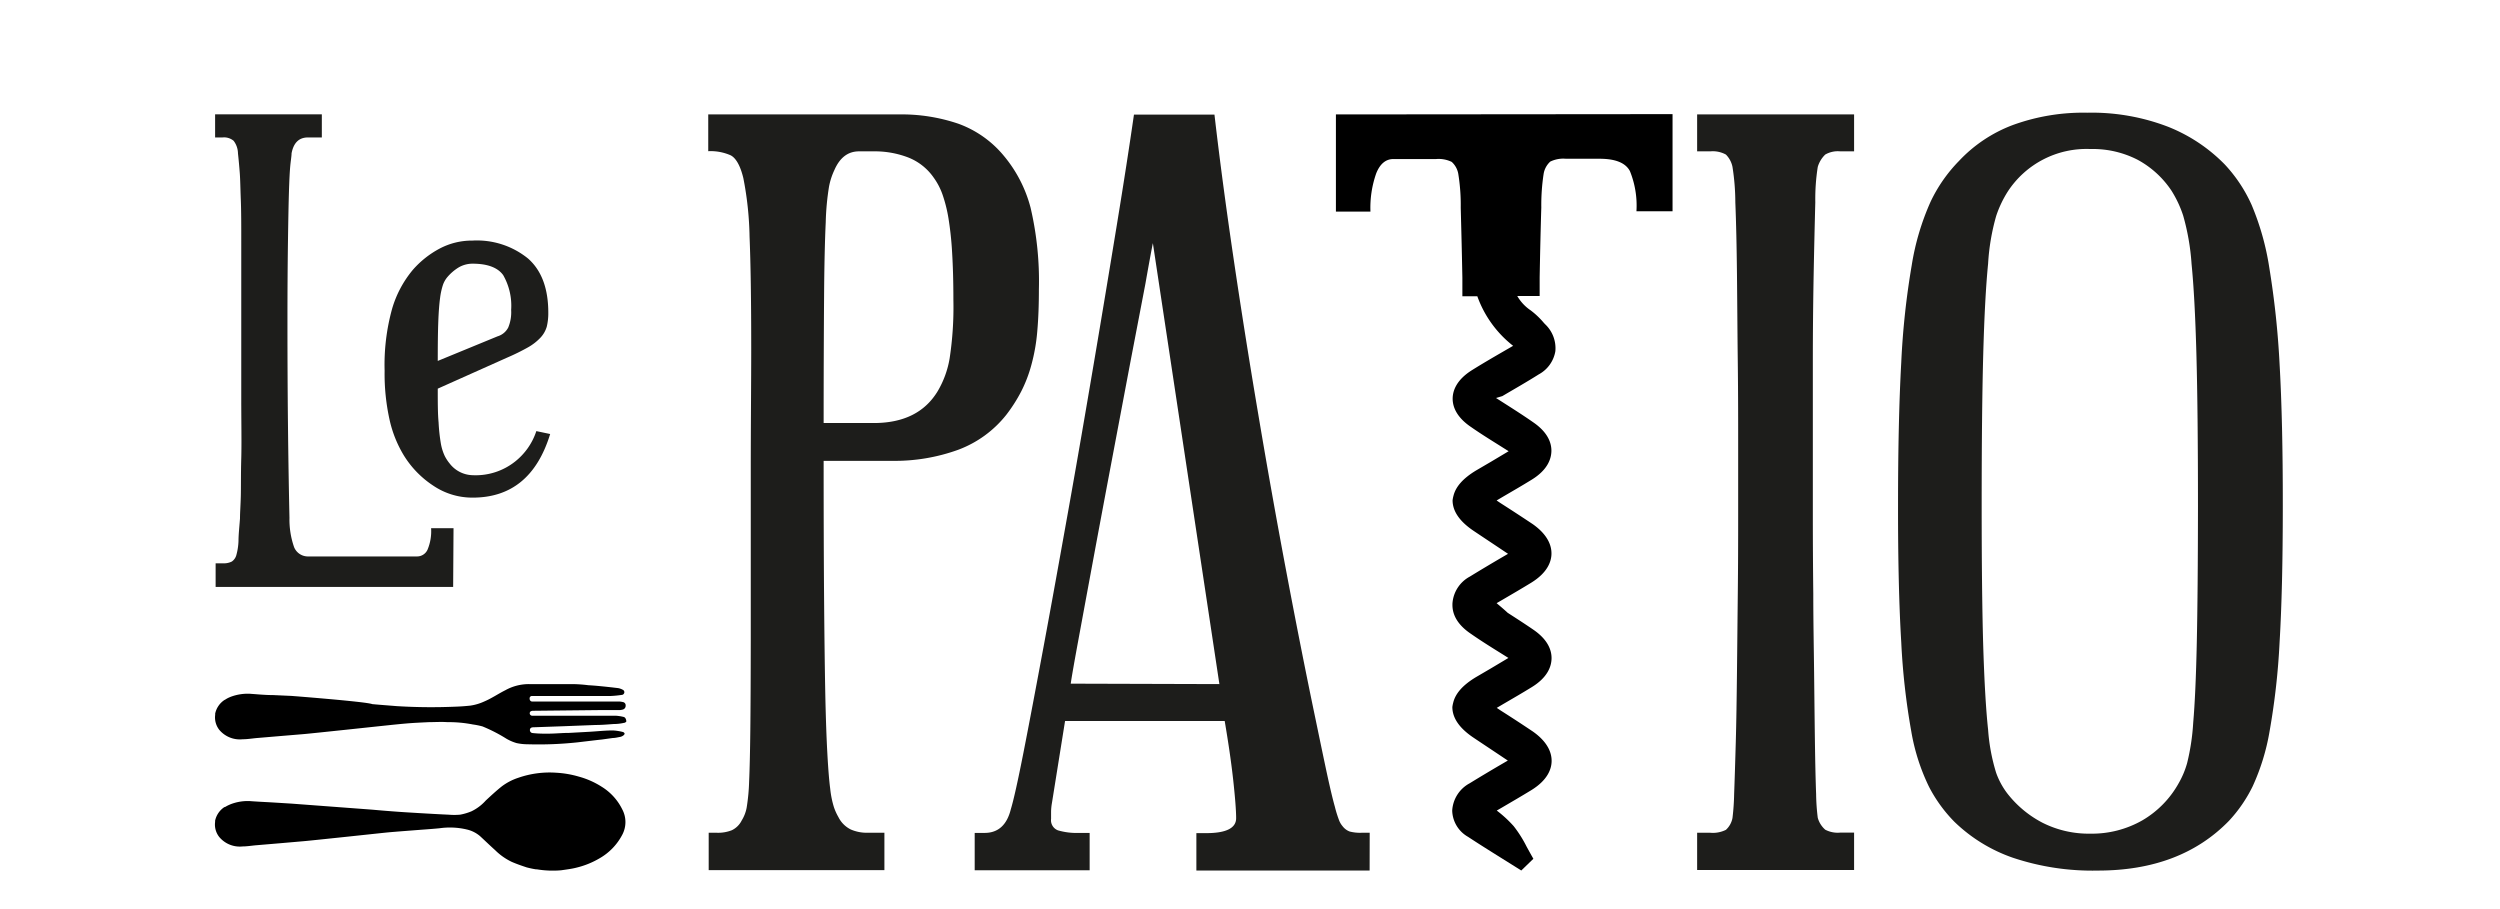 <svg id="Calque_1" data-name="Calque 1" xmlns="http://www.w3.org/2000/svg" viewBox="0 0 334.49 121.64"><defs><style>.cls-1{fill:#1d1d1b;}</style></defs><title>Logo Le Patio</title><path id="_Tracé_" data-name="&lt;Tracé&gt;" d="M64.55,97.19a20.72,20.72,0,0,1,3.18,1.63,6,6,0,0,0,1.38.6,6.93,6.93,0,0,0,1.45.16,49.23,49.23,0,0,0,6.65-.25L80,99l.56-.06L82,98.74c.33,0,.65-.09,1-.15a1.05,1.05,0,0,0,.4-.19c.08-.05.18-.17.17-.25a.33.33,0,0,0-.22-.21A6.74,6.74,0,0,0,82,97.73c-1.05,0-2.1.12-3.15.18l-2.72.15c-.88,0-1.75.09-2.63.1s-1.49,0-2.23-.08a.39.39,0,0,1-.37-.42c0-.21.16-.34.41-.35l4-.14L79.69,97c.81,0,1.62-.07,2.43-.13q.67,0,1.35-.15c.12,0,.32-.12.33-.2a.88.88,0,0,0-.14-.45.41.41,0,0,0-.23-.15,5.77,5.77,0,0,0-1.07-.16c-3.09,0-6.19,0-9.28,0-.62,0-1.23,0-1.85,0a.33.33,0,0,1-.26-.56.59.59,0,0,1,.36-.1L80.78,95,83,95a2.41,2.41,0,0,0,.35-.07.52.52,0,0,0,.36-.52.44.44,0,0,0-.38-.48,2.74,2.74,0,0,0-.5-.07H72.36c-.38,0-.77,0-1.16,0-.21,0-.34-.17-.34-.41a.31.31,0,0,1,.33-.33c.42,0,.83,0,1.25,0,2.09,0,4.19,0,6.28,0,1,0,2,0,3,0a14,14,0,0,0,1.44-.14.38.38,0,0,0,.37-.3.36.36,0,0,0-.22-.4,2.13,2.13,0,0,0-.58-.21q-1.23-.15-2.46-.27c-.52-.05-1-.09-1.55-.12h0a18.54,18.54,0,0,0-2.11-.15h-.1l-1,0H75.3l-1.33,0-2,0-1.17,0a6.47,6.47,0,0,0-3.17.81c-1,.5-1.85,1.1-2.85,1.52a6.75,6.75,0,0,1-1.86.55c-.67.07-1.35.12-2,.14a75.17,75.17,0,0,1-7.8-.07c-1.1-.09-2.21-.17-3.31-.27C49,93.88,39,93.11,39,93.11L36.57,93c-1,0-1.93-.09-2.9-.16a6.42,6.42,0,0,0-2.88.42l-.18.08h0a3.15,3.15,0,0,0-.45.25l-.15.08h0a2.92,2.92,0,0,0-1.22,1.8l0,.18v0h0a2.68,2.68,0,0,0,.55,2,3.59,3.59,0,0,0,3.13,1.26c.61,0,1.22-.1,1.84-.16l3.2-.27,3.11-.26c1.2-.1,10.22-1.07,11-1.15.95-.1,1.9-.2,2.85-.28s1.94-.12,2.92-.17c.82,0,1.65-.06,2.47,0a16.87,16.87,0,0,1,3.4.31A10.23,10.23,0,0,1,64.55,97.19Z"/><path id="_Tracé_2" data-name="&lt;Tracé&gt;" d="M75.08,116.44c.68-.1,1.36-.18,2-.34a11.34,11.34,0,0,0,3.17-1.28,7.77,7.77,0,0,0,3-3.12,3.61,3.61,0,0,0,0-3.42,7.36,7.36,0,0,0-2.72-3,11.07,11.07,0,0,0-3.08-1.37,13.29,13.29,0,0,0-3-.52,12.73,12.73,0,0,0-5.09.67,7.64,7.64,0,0,0-2.23,1.16c-.74.59-1.44,1.24-2.14,1.89a6.13,6.13,0,0,1-1.91,1.44,7.37,7.37,0,0,1-1.52.45A9.08,9.08,0,0,1,60,109c-1.72-.07-6.3-.35-6.89-.4-1.1-.08-2.21-.17-3.31-.27L39,107.52l-2.43-.15c-1-.06-1.93-.1-2.9-.17a6.29,6.29,0,0,0-2.88.43l-.18.08h0a3.69,3.69,0,0,0-.45.24L30,108h0a2.92,2.92,0,0,0-1.22,1.81l0,.17v0a2.67,2.67,0,0,0,.55,2,3.58,3.58,0,0,0,3.13,1.27c.61,0,1.22-.11,1.84-.16l3.2-.27,3.11-.27c1.2-.1,10.22-1.07,11-1.15.95-.1,4.1-.33,4.69-.38.83-.06,1.66-.12,2.49-.2a9.81,9.81,0,0,1,3.7.17,4.16,4.16,0,0,1,1.76.9c.67.62,1.32,1.25,2,1.86a8.13,8.13,0,0,0,2.21,1.56c.64.28,1.31.51,2,.74a12.06,12.06,0,0,0,1.22.26l.13,0A13,13,0,0,0,75.08,116.44Z"/><path class="cls-1" d="M60.63,78.53H28.85V75.37h1a2.37,2.37,0,0,0,1.17-.24,1.53,1.53,0,0,0,.61-.89,8.14,8.14,0,0,0,.28-1.86c0-.8.11-1.82.2-3,0-.78.08-1.79.11-3s0-2.92.06-5.05,0-4.8,0-8V41.39c0-3.62,0-6.59,0-8.93s0-4.24-.06-5.73-.07-2.69-.14-3.6-.15-1.79-.24-2.61a2.85,2.85,0,0,0-.58-1.68,2,2,0,0,0-1.48-.45h-1V15.3H43.06v3.09H41.2q-1.79,0-2.19,2.13c0,.36-.1.91-.17,1.64s-.13,1.91-.18,3.51-.09,3.78-.13,6.55S38.46,38.6,38.46,43q0,7.42.07,13.91t.2,12.39a11.2,11.2,0,0,0,.62,3.91,2,2,0,0,0,1.92,1.24H55.76a1.54,1.54,0,0,0,1.44-.9,6.39,6.39,0,0,0,.48-2.88h3Z"/><path class="cls-1" d="M73.61,58.07Q71,66.58,63.24,66.58A9.32,9.32,0,0,1,58,65,13,13,0,0,1,54,60.88a15.75,15.75,0,0,1-1.88-4.73,28.26,28.26,0,0,1-.66-6.53,28.07,28.07,0,0,1,1-8.3,14.41,14.41,0,0,1,2.78-5.22,12.6,12.6,0,0,1,3.6-2.85,9.24,9.24,0,0,1,4.36-1.06,10.85,10.85,0,0,1,7.45,2.4q2.72,2.4,2.71,7.28a7.68,7.68,0,0,1-.2,1.82,3.64,3.64,0,0,1-.83,1.47,7,7,0,0,1-1.68,1.31,29,29,0,0,1-2.78,1.37L58.57,52c0,1.83,0,3.33.11,4.5a24.46,24.46,0,0,0,.3,2.81A6.57,6.57,0,0,0,59.5,61a5.39,5.39,0,0,0,.65,1,4,4,0,0,0,3.09,1.58,8.49,8.49,0,0,0,5.67-1.82,8.63,8.63,0,0,0,2.85-4.08ZM68.39,41.46a8.23,8.23,0,0,0-1.06-4.64c-.71-1-2.07-1.54-4.09-1.54a3.67,3.67,0,0,0-1.89.51,6.27,6.27,0,0,0-1.54,1.34,3.34,3.34,0,0,0-.55,1,9.38,9.38,0,0,0-.38,1.75c-.11.8-.19,1.87-.24,3.19s-.07,3.07-.07,5.22l8-3.29A2.35,2.35,0,0,0,68,43.82,5.31,5.31,0,0,0,68.39,41.46Z"/><path id="_Tracé_transparent_" data-name="&lt;Tracé transparent&gt;" class="cls-1" d="M120.2,15.31a23.54,23.54,0,0,1,8.07,1.26,14.15,14.15,0,0,1,6,4.23,17.85,17.85,0,0,1,3.62,7A43.22,43.22,0,0,1,139,38.7c0,2.12-.07,4-.22,5.66A24.62,24.62,0,0,1,138,48.8a18.14,18.14,0,0,1-1.37,3.58,20.55,20.55,0,0,1-2,3.13,14.8,14.8,0,0,1-6.43,4.67,24.94,24.94,0,0,1-8.84,1.48H110.2q0,10.88.06,18.45t.16,12.69c.07,3.4.17,6.09.28,8.07s.23,3.53.38,4.67a12.67,12.67,0,0,0,.5,2.47,7.42,7.42,0,0,0,.6,1.32,3.65,3.65,0,0,0,1.65,1.65,5.39,5.39,0,0,0,2.19.44h2.31v5H94.82v-5h1.1a5,5,0,0,0,2-.34,2.86,2.86,0,0,0,1.32-1.31,5,5,0,0,0,.66-1.71,26.59,26.59,0,0,0,.33-3.51q.11-2.47.16-6.86t.06-12q0-13.06,0-22.63c0-6.36.06-11.86.06-16.47q0-9.55-.22-14.88a44.48,44.48,0,0,0-.83-7.86c-.4-1.68-1-2.71-1.7-3.07a6.64,6.64,0,0,0-3-.55V15.31Zm-5.27,4.94q-2.21,0-3.3,2.52a9.17,9.17,0,0,0-.71,2.2,34.7,34.7,0,0,0-.44,4.78c-.11,2.31-.19,5.56-.22,9.77s-.06,9.91-.06,17.08h6.7q6,0,8.57-4.28a12.72,12.72,0,0,0,1.59-4.39,45.53,45.53,0,0,0,.5-7.8c0-2.42-.06-4.52-.17-6.32a43.62,43.62,0,0,0-.49-4.61,19,19,0,0,0-.82-3.24,8.88,8.88,0,0,0-1.16-2.2,7.47,7.47,0,0,0-3.4-2.69,12.49,12.49,0,0,0-4.62-.82Z"/><path id="_Tracé_transparent_2" data-name="&lt;Tracé transparent&gt;" class="cls-1" d="M183.25,116.47H160.07v-5h1.32c2.64,0,4-.66,4-2,0-1-.13-2.69-.38-5s-.64-5-1.15-8H142.5l-1.76,11a7.37,7.37,0,0,0-.11,1.1v1a1.44,1.44,0,0,0,.93,1.53,8.88,8.88,0,0,0,2.8.34h1.43v5H130.41v-5h1.32c1.83,0,3-1.07,3.52-3.19.36-1.17.93-3.72,1.7-7.63s1.66-8.64,2.69-14.17,2.12-11.59,3.3-18.18,2.3-13.13,3.4-19.61,2.12-12.65,3.08-18.51,1.72-10.8,2.3-14.82h10.77q1,8.67,2.52,19t3.35,21.15q1.81,10.77,3.79,21.25T176,96.15q1,4.83,1.59,7.58c.4,1.82.73,3.22,1,4.17a16,16,0,0,0,.6,1.92,2.74,2.74,0,0,0,.44.72,2.15,2.15,0,0,0,.94.71,5.46,5.46,0,0,0,1.59.17h1.1Zm-20.1-24.94-8.9-59c-.15.73-.49,2.55-1,5.44l-2,10.43q-1.15,6.09-2.47,13.07t-2.47,13.18q-1.15,6.21-2,10.82t-1.05,6Z"/><path id="_Tracé_transparent_3" data-name="&lt;Tracé transparent&gt;" class="cls-1" d="M227.07,111.42h1.76a3.92,3.92,0,0,0,2.09-.39,2.86,2.86,0,0,0,.88-1.59,30.92,30.92,0,0,0,.22-3.19c.07-1.83.14-4.13.22-6.92s.12-5.89.16-9.33.07-7,.11-10.55.05-7,.05-10.38V60.12c0-3.52,0-7.36-.05-11.53s-.07-8.13-.11-11.87-.11-6.95-.22-9.66a31,31,0,0,0-.38-4.73,3.25,3.25,0,0,0-.88-1.65,3.67,3.67,0,0,0-2.09-.43h-1.76V15.31h21v4.94h-1.86a3.36,3.36,0,0,0-2,.43,3.77,3.77,0,0,0-1,1.65,27.55,27.55,0,0,0-.33,4.73c-.07,2.71-.15,5.93-.22,9.66s-.11,7.69-.11,11.87V69q0,5,.06,10.43c0,3.59.07,7.1.11,10.55s.07,6.55.11,9.33.09,5.09.16,6.92a28,28,0,0,0,.22,3.19,3.29,3.29,0,0,0,1,1.59,3.59,3.59,0,0,0,2,.39h1.86v5h-21Z"/><g id="_Groupe_" data-name="&lt;Groupe&gt;"><path class="cls-1" d="M280.69,116.48a33.53,33.53,0,0,1-11.38-1.72,21.17,21.17,0,0,1-7.84-4.83,19.25,19.25,0,0,1-3.38-4.67,27.36,27.36,0,0,1-2.37-7.41,93.3,93.3,0,0,1-1.34-11.92q-.44-7.26-.43-18.31,0-11.39.43-19.12a105.83,105.83,0,0,1,1.4-13A33.74,33.74,0,0,1,258.3,27a20.05,20.05,0,0,1,3.81-5.47,19.07,19.07,0,0,1,7.14-4.78,27.45,27.45,0,0,1,10-1.67A28.46,28.46,0,0,1,290,16.93,21.88,21.88,0,0,1,297.66,22a19.7,19.7,0,0,1,3.6,5.42,35.41,35.41,0,0,1,2.36,8.38A116,116,0,0,1,305,48.72q.44,7.72.43,19,0,11-.43,18.21a95.15,95.15,0,0,1-1.34,11.92,29.37,29.37,0,0,1-2.26,7.35,18.94,18.94,0,0,1-3.17,4.62Q291.76,116.48,280.69,116.48Zm-1-4.94a13.59,13.59,0,0,0,6.93-1.77,13.13,13.13,0,0,0,4.89-5,11.68,11.68,0,0,0,1.12-2.68,29.61,29.61,0,0,0,.81-5.37q.33-3.77.48-10.63t.16-18.37q0-12.66-.21-20.35t-.65-12.08a31,31,0,0,0-1.12-6.44,14.85,14.85,0,0,0-1.56-3.33,12.69,12.69,0,0,0-4.51-4.13,13.1,13.1,0,0,0-6.34-1.45,12.57,12.57,0,0,0-11.06,5.69,14.7,14.7,0,0,0-1.55,3.27A29.27,29.27,0,0,0,266,35.29q-.44,4.41-.65,12.08t-.21,20.25q0,11.8.21,18.9c.15,4.72.36,8.43.65,11.11a25.69,25.69,0,0,0,1.07,5.75,10.12,10.12,0,0,0,1.51,2.79,14.31,14.31,0,0,0,4.72,3.92A13.74,13.74,0,0,0,279.72,111.54Z"/></g><path d="M178.74,15.31v13h4.62a13.84,13.84,0,0,1,.77-5.11c.51-1.28,1.28-1.92,2.3-1.92h5.72a4,4,0,0,1,2.08.38,2.8,2.8,0,0,1,.88,1.59,26,26,0,0,1,.33,4.56c.07,2.6.15,5.71.22,9.34,0,.8,0,1.66,0,2.49h2a14.7,14.7,0,0,0,4.79,6.63l-.9.52c-1.59.92-3.09,1.79-4.55,2.7-2.15,1.33-2.62,2.8-2.64,3.79s.39,2.46,2.47,3.86c1.43,1,2.91,1.9,4.35,2.81l.67.42-2.33,1.39-2,1.17c-1.78,1.07-2.75,2.19-3.05,3.4h0a4.11,4.11,0,0,0-.12.61c0,1.45.93,2.83,2.85,4.11,1.31.88,2.63,1.75,4,2.67l.57.38-.67.39c-1.56.91-3,1.77-4.45,2.66a4.42,4.42,0,0,0-2.32,3.64v0s0,.1,0,.15c0,1,.39,2.46,2.47,3.86,1.43,1,2.91,1.91,4.35,2.81l.67.42-2.33,1.39-2,1.17c-1.78,1.07-2.75,2.19-3.05,3.4h0a4.11,4.11,0,0,0-.12.61c0,1.45.93,2.83,2.85,4.11,1.31.88,2.63,1.75,4,2.67l.57.38-.67.39c-1.56.91-3,1.77-4.45,2.66a4.43,4.43,0,0,0-2.32,3.64,4.15,4.15,0,0,0,2.11,3.51c1.43.94,2.88,1.85,4.56,2.9l2.57,1.61,1.62-1.57c-.35-.61-.65-1.16-.92-1.65a16.07,16.07,0,0,0-1.72-2.72,15.84,15.84,0,0,0-2.26-2.08l.57-.33c1.4-.82,2.73-1.59,4.05-2.4,2.21-1.36,2.7-2.85,2.72-3.86s-.4-2.51-2.53-4q-2.13-1.43-4.29-2.8l-.52-.35.88-.52h0c1.32-.77,2.6-1.51,3.83-2.27,2.12-1.31,2.59-2.77,2.62-3.78s-.38-2.48-2.42-3.88c-1.12-.77-2.27-1.51-3.45-2.27-.48-.45-1-.88-1.48-1.29l.57-.33c1.4-.82,2.73-1.59,4.05-2.4,2.21-1.36,2.7-2.85,2.72-3.86s-.4-2.51-2.53-4q-2.13-1.42-4.29-2.8l-.52-.35.88-.52h0c1.32-.77,2.6-1.51,3.83-2.27,2.12-1.31,2.59-2.77,2.62-3.78s-.38-2.48-2.42-3.88c-1.43-1-2.89-1.92-4.44-2.91l-.55-.35L201,53c1.7-1,3.3-1.91,4.88-2.91A4.34,4.34,0,0,0,208.1,47a4.41,4.41,0,0,0-1.38-3.63l-.15-.16a10.63,10.63,0,0,0-1.78-1.69A5.85,5.85,0,0,1,203,39.6H206c0-.83,0-1.69,0-2.49q.1-5.45.22-9.34a27.65,27.65,0,0,1,.32-4.56,2.86,2.86,0,0,1,.88-1.59,4,4,0,0,1,2.09-.38H214c2.13,0,3.48.54,4.07,1.64a12.26,12.26,0,0,1,.88,5.39h4.83v-13Z"/></svg>